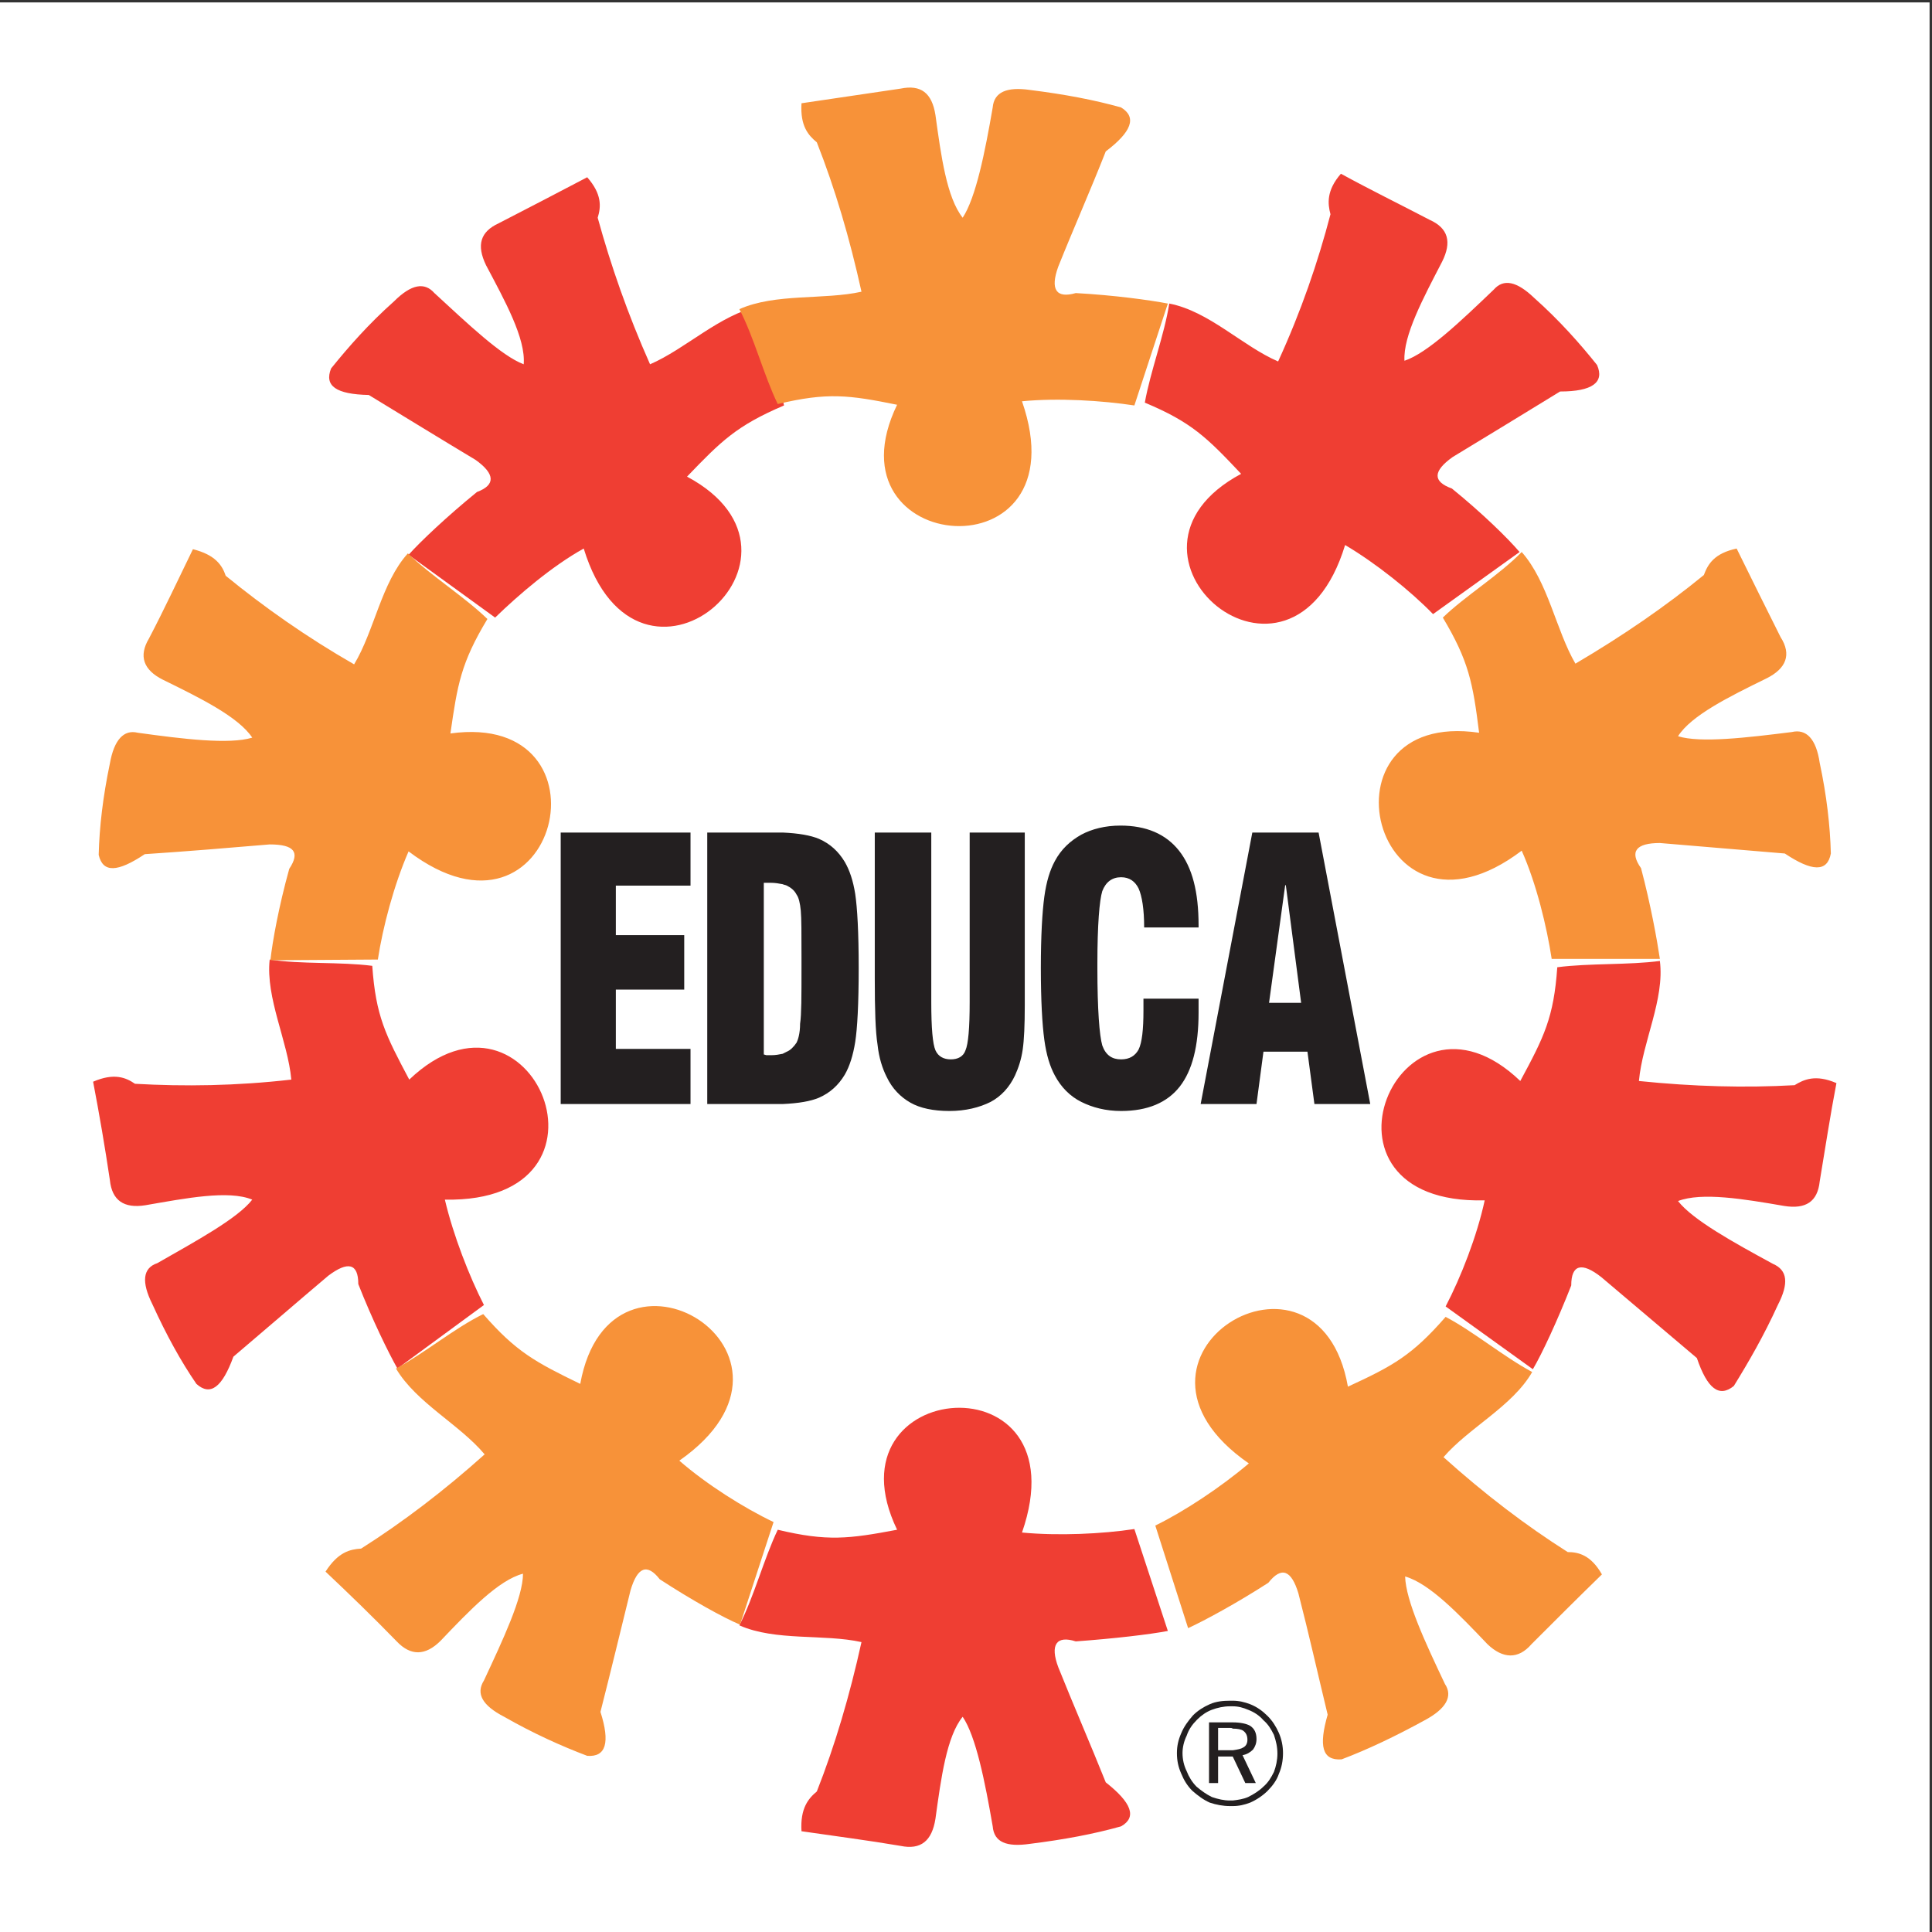 <?xml version="1.0" encoding="UTF-8"?>
<svg xmlns="http://www.w3.org/2000/svg" xmlns:xlink="http://www.w3.org/1999/xlink" width="193pt" height="193pt" viewBox="0 0 193 193" version="1.1">
<rect x="0" y="0" width="193" height="193" fill="#333333" stroke="none"/>
<g id="surface1">
<path style=" stroke:none;fill-rule:evenodd;fill:rgb(100%,100%,100%);fill-opacity:1;" d="M 0 0.242 L 192.758 0.242 L 192.758 193 L 0 193 L 0 0.242 "/>
<path style=" stroke:none;fill-rule:evenodd;fill:rgb(93.724%,24.313%,20%);fill-opacity:1;" d="M 148.316 119.91 C 129.633 120.398 139.742 96.344 151.871 107.988 C 154.242 103.598 155.219 101.645 155.566 96.625 C 158.773 96.207 162.68 96.414 165.816 95.996 C 166.305 99.832 164.074 104.082 163.723 107.988 C 169.16 108.547 174.32 108.684 179.27 108.406 C 180.176 107.848 181.363 107.289 183.453 108.199 C 182.824 111.473 182.34 114.68 181.781 118.027 C 181.57 120.047 180.387 120.816 178.227 120.469 C 174.18 119.77 169.996 119.074 167.629 119.98 C 169.094 121.859 173.137 124.094 177.109 126.254 C 178.574 126.883 178.715 128.207 177.598 130.367 C 176.203 133.434 174.668 136.082 173.203 138.453 C 171.742 139.641 170.555 138.734 169.512 135.664 C 166.305 132.945 163.098 130.227 159.961 127.578 C 158.008 126.043 156.961 126.324 156.961 128.414 C 155.566 131.969 154.035 135.246 153.129 136.781 L 144.414 130.508 C 145.945 127.578 147.551 123.465 148.316 119.91 Z M 102.094 153.094 C 108.23 135.457 82.297 137.617 89.617 152.816 C 84.805 153.723 82.645 154 77.695 152.816 C 76.301 155.742 75.324 159.508 73.859 162.367 C 77.484 163.969 82.297 163.203 86.059 164.039 C 84.875 169.406 83.41 174.359 81.598 178.961 C 80.762 179.656 79.926 180.633 80.066 182.934 C 83.41 183.422 86.688 183.84 89.965 184.398 C 91.984 184.816 93.102 183.91 93.449 181.68 C 94.008 177.633 94.566 173.453 96.168 171.5 C 97.492 173.453 98.398 177.984 99.168 182.445 C 99.305 184.047 100.562 184.535 102.93 184.188 C 106.277 183.77 109.277 183.211 111.992 182.445 C 113.598 181.539 113.039 180.074 110.461 178.051 C 108.926 174.219 107.254 170.383 105.719 166.551 C 104.883 164.32 105.512 163.344 107.465 163.969 C 111.297 163.691 114.852 163.273 116.664 162.926 L 113.32 152.746 C 110.113 153.234 105.719 153.441 102.094 153.094 Z M 44.441 119.84 C 63.125 120.188 53.086 96.207 40.883 107.848 C 38.516 103.387 37.539 101.504 37.188 96.484 C 33.98 96.066 30.078 96.344 26.941 95.855 C 26.523 99.691 28.754 104.016 29.102 107.848 C 23.594 108.477 18.434 108.547 13.484 108.266 C 12.578 107.641 11.395 107.152 9.301 108.059 C 9.93 111.336 10.488 114.609 10.977 117.887 C 11.184 119.91 12.371 120.746 14.531 120.398 C 18.574 119.699 22.828 118.863 25.199 119.84 C 23.734 121.723 19.621 123.953 15.715 126.184 C 14.254 126.672 14.113 128.066 15.227 130.297 C 16.621 133.363 18.086 136.016 19.621 138.246 C 21.016 139.5 22.199 138.594 23.316 135.527 C 26.523 132.809 29.66 130.09 32.797 127.438 C 34.75 125.973 35.793 126.184 35.793 128.277 C 37.188 131.832 38.793 135.105 39.699 136.711 L 48.344 130.367 C 46.879 127.508 45.277 123.395 44.441 119.84 Z M 58.312 54.797 C 63.75 72.57 83.48 55.562 68.633 47.613 C 72.047 44.059 73.582 42.523 78.32 40.504 C 77.695 37.438 76.301 33.742 75.812 30.602 C 71.906 31.441 68.492 34.855 64.938 36.391 C 62.707 31.371 61.031 26.559 59.707 21.75 C 60.055 20.633 60.125 19.379 58.66 17.707 C 55.734 19.238 52.805 20.773 49.809 22.309 C 47.996 23.145 47.578 24.469 48.551 26.488 C 50.434 30.047 52.527 33.809 52.316 36.391 C 50.086 35.555 46.738 32.348 43.395 29.277 C 42.418 28.164 41.094 28.371 39.352 30.113 C 36.84 32.348 34.82 34.645 33.074 36.809 C 32.379 38.551 33.562 39.387 36.84 39.457 C 40.395 41.617 44.02 43.852 47.508 45.941 C 49.461 47.336 49.527 48.449 47.648 49.148 C 44.648 51.59 42 54.098 40.816 55.422 L 49.461 61.695 C 51.828 59.395 55.176 56.535 58.312 54.797 Z M 134.371 54.445 C 128.938 72.293 109.137 55.281 123.984 47.336 C 120.57 43.711 119.035 42.176 114.363 40.223 C 114.922 37.086 116.316 33.461 116.805 30.324 C 120.777 31.09 124.125 34.578 127.68 36.109 C 129.98 31.09 131.652 26.211 132.91 21.402 C 132.629 20.355 132.492 19.031 133.953 17.355 C 136.883 18.961 139.883 20.426 142.809 21.957 C 144.691 22.797 145.039 24.188 144.062 26.141 C 142.184 29.766 140.16 33.531 140.301 36.039 C 142.602 35.273 145.945 32.066 149.223 28.93 C 150.199 27.816 151.523 28.094 153.266 29.766 C 155.777 31.996 157.867 34.367 159.539 36.461 C 160.309 38.203 159.055 39.109 155.848 39.109 C 152.219 41.34 148.664 43.5 145.109 45.66 C 143.156 47.055 143.09 48.102 145.039 48.801 C 148.039 51.238 150.617 53.75 151.801 55.145 L 143.156 61.348 C 140.926 59.047 137.441 56.258 134.371 54.445 "/>
<path style=" stroke:none;fill-rule:evenodd;fill:rgb(96.861%,57.254%,22.353%);fill-opacity:1;" d="M 102.094 40.086 C 108.23 57.723 82.297 55.562 89.617 40.434 C 84.805 39.457 82.645 39.18 77.695 40.363 C 76.301 37.504 75.324 33.672 73.859 30.883 C 77.484 29.277 82.297 29.977 86.059 29.141 C 84.875 23.77 83.41 18.82 81.598 14.219 C 80.762 13.523 79.926 12.617 80.066 10.316 C 83.41 9.828 86.688 9.34 89.965 8.852 C 91.984 8.434 93.102 9.27 93.449 11.5 C 94.008 15.547 94.566 19.727 96.168 21.75 C 97.492 19.727 98.398 15.195 99.168 10.734 C 99.305 9.199 100.562 8.645 102.93 8.992 C 106.277 9.41 109.277 9.969 111.992 10.734 C 113.598 11.711 113.039 13.176 110.461 15.125 C 108.926 19.031 107.254 22.797 105.719 26.629 C 104.883 28.93 105.512 29.836 107.465 29.277 C 111.297 29.488 114.852 29.977 116.664 30.324 L 113.32 40.504 C 110.113 40.016 105.719 39.734 102.094 40.086 Z M 40.816 85.051 C 55.734 96.344 61.66 70.969 44.996 73.27 C 45.695 68.391 46.043 66.227 48.691 61.836 C 46.391 59.605 43.047 57.516 40.746 55.281 C 38.094 58.211 37.398 63.02 35.375 66.367 C 30.637 63.648 26.383 60.652 22.547 57.516 C 22.199 56.469 21.504 55.422 19.273 54.863 C 17.809 57.863 16.414 60.859 14.879 63.789 C 13.836 65.531 14.32 66.926 16.273 67.902 C 19.969 69.715 23.805 71.598 25.199 73.688 C 22.898 74.387 18.297 73.828 13.766 73.199 C 12.371 72.852 11.395 73.898 10.977 76.266 C 10.277 79.613 9.93 82.609 9.859 85.398 C 10.277 87.215 11.742 87.145 14.461 85.328 C 18.645 85.051 22.828 84.703 26.941 84.355 C 29.383 84.355 30.008 85.121 28.895 86.793 C 27.848 90.559 27.219 94.043 27.012 95.926 L 37.746 95.855 C 38.234 92.648 39.352 88.398 40.816 85.051 Z M 152.012 84.98 C 137.094 96.277 131.098 70.762 147.758 73.199 C 147.133 68.18 146.715 66.02 144.133 61.695 C 146.363 59.535 149.781 57.445 152.012 55.145 C 154.66 58.141 155.43 62.949 157.379 66.297 C 162.121 63.508 166.371 60.582 170.207 57.445 C 170.625 56.328 171.254 55.281 173.484 54.797 C 174.949 57.793 176.414 60.719 177.875 63.648 C 178.992 65.391 178.434 66.785 176.48 67.762 C 172.785 69.574 168.953 71.457 167.629 73.547 C 169.859 74.246 174.531 73.688 178.992 73.129 C 180.453 72.781 181.434 73.828 181.781 76.199 C 182.477 79.473 182.824 82.473 182.895 85.262 C 182.547 87.145 181.012 87.074 178.297 85.262 C 174.18 84.91 169.996 84.562 165.816 84.215 C 163.445 84.215 162.746 85.051 163.934 86.727 C 164.91 90.422 165.535 93.906 165.816 95.789 L 155.008 95.789 C 154.52 92.582 153.477 88.258 152.012 84.98 Z M 67.863 145.914 C 83.203 135.176 60.961 121.652 57.965 138.246 C 53.504 136.082 51.551 135.039 48.273 131.273 C 45.414 132.668 42.418 135.176 39.559 136.711 C 41.582 140.129 45.902 142.289 48.414 145.285 C 44.371 148.91 40.258 152.047 36.074 154.699 C 34.957 154.77 33.773 155.047 32.52 157 C 34.957 159.301 37.328 161.598 39.629 163.969 C 41.023 165.434 42.488 165.434 44.02 163.902 C 46.879 160.902 49.809 157.836 52.246 157.207 C 52.246 159.578 50.227 163.832 48.344 167.875 C 47.508 169.199 48.203 170.383 50.363 171.5 C 53.293 173.172 56.082 174.426 58.66 175.402 C 60.543 175.543 60.961 174.078 59.984 171.012 C 61.031 166.898 62.008 162.855 62.984 158.883 C 63.68 156.512 64.656 156.16 65.91 157.766 C 69.117 159.855 72.258 161.598 73.93 162.297 L 77.277 152.047 C 74.348 150.656 70.582 148.285 67.863 145.914 Z M 124.754 146.191 C 109.344 135.527 131.723 121.93 134.652 138.523 C 139.184 136.434 141.066 135.387 144.414 131.551 C 147.199 133.016 150.199 135.527 153.059 137.059 C 151.105 140.477 146.715 142.637 144.203 145.566 C 148.316 149.262 152.43 152.398 156.613 155.047 C 157.66 155.047 158.914 155.324 160.027 157.277 C 157.66 159.578 155.289 161.949 152.988 164.25 C 151.664 165.781 150.129 165.715 148.594 164.25 C 145.738 161.25 142.809 158.184 140.367 157.484 C 140.438 159.926 142.391 164.109 144.344 168.223 C 145.18 169.477 144.414 170.73 142.32 171.848 C 139.395 173.453 136.605 174.777 134.023 175.754 C 132.074 175.891 131.723 174.426 132.629 171.289 C 131.652 167.246 130.746 163.203 129.703 159.16 C 129.004 156.859 128.027 156.441 126.703 158.113 C 123.566 160.137 120.359 161.879 118.688 162.645 L 115.41 152.398 C 118.27 151.004 121.965 148.562 124.754 146.191 "/>
<path style=" stroke:none;fill-rule:evenodd;fill:rgb(13.699%,12.199%,12.5%);fill-opacity:1;" d="M 78.184 88.328 C 77.832 88.258 77.414 88.188 76.996 88.188 C 76.789 88.188 76.648 88.188 76.578 88.188 C 76.438 88.188 76.367 88.188 76.301 88.188 L 76.301 105.34 C 76.367 105.34 76.508 105.41 76.578 105.41 C 76.719 105.41 76.859 105.41 77.066 105.41 C 77.484 105.41 77.832 105.34 78.184 105.27 C 78.32 105.199 78.461 105.129 78.602 105.059 C 78.949 104.922 79.297 104.574 79.578 104.152 C 79.715 103.875 79.926 103.246 79.926 102.27 C 80.066 101.363 80.066 99.484 80.066 96.766 L 80.066 95.578 C 80.066 93.277 80.066 91.742 79.996 90.977 C 79.926 90.211 79.785 89.652 79.578 89.375 C 79.367 88.953 79.02 88.676 78.602 88.469 C 78.461 88.398 78.32 88.398 78.184 88.328 Z M 128.379 100.18 L 129.98 100.18 L 128.445 88.398 L 128.379 88.469 L 126.773 100.18 Z M 128.379 83.168 L 131.723 83.168 L 136.883 110.289 L 131.305 110.289 L 130.609 105.059 L 126.215 105.059 L 125.52 110.289 L 119.941 110.289 L 125.102 83.168 Z M 78.184 110.289 C 77.766 110.289 77.277 110.289 76.789 110.289 L 70.652 110.289 L 70.652 83.168 L 76.789 83.168 C 77.277 83.168 77.766 83.168 78.184 83.168 C 79.785 83.238 80.969 83.449 81.809 83.797 C 82.922 84.285 83.758 85.051 84.387 86.098 C 84.875 86.934 85.223 87.98 85.434 89.305 C 85.641 90.699 85.781 93.141 85.781 96.695 C 85.781 100.32 85.641 102.758 85.434 104.082 C 85.223 105.41 84.875 106.523 84.387 107.359 C 83.758 108.406 82.922 109.172 81.809 109.66 C 80.969 110.012 79.785 110.219 78.184 110.289 Z M 87.387 83.168 L 93.031 83.168 L 93.031 100.109 C 93.031 102.691 93.172 104.293 93.449 104.922 C 93.727 105.547 94.285 105.828 94.984 105.828 C 95.68 105.828 96.238 105.547 96.449 104.922 C 96.727 104.293 96.867 102.691 96.867 100.109 L 96.867 83.168 L 102.371 83.168 L 102.371 100.457 C 102.371 102.41 102.305 103.875 102.164 104.852 C 102.023 105.828 101.746 106.664 101.398 107.43 C 100.84 108.617 100.004 109.523 98.957 110.078 C 97.844 110.637 96.449 110.984 94.844 110.984 C 93.242 110.984 91.918 110.707 90.941 110.148 C 89.965 109.59 89.129 108.754 88.57 107.57 C 88.152 106.734 87.805 105.688 87.664 104.363 C 87.453 103.039 87.387 100.879 87.387 97.738 Z M 114.227 99.762 L 119.734 99.762 C 119.734 99.902 119.734 100.109 119.734 100.32 C 119.734 100.527 119.734 100.738 119.734 101.156 C 119.734 104.504 119.105 106.941 117.852 108.547 C 116.598 110.148 114.645 110.984 111.992 110.984 C 110.461 110.984 109.137 110.637 108.02 110.078 C 106.906 109.523 106 108.617 105.371 107.43 C 104.883 106.523 104.535 105.41 104.324 103.875 C 104.117 102.34 103.977 99.969 103.977 96.695 C 103.977 93.488 104.117 91.117 104.324 89.582 C 104.535 88.051 104.883 86.934 105.371 86.027 C 106 84.844 106.906 84.004 108.02 83.379 C 109.066 82.82 110.391 82.473 111.926 82.473 C 114.504 82.473 116.457 83.309 117.781 84.98 C 119.105 86.656 119.734 89.094 119.734 92.441 L 119.734 92.648 L 114.297 92.648 C 114.297 90.84 114.086 89.512 113.738 88.746 C 113.391 88.051 112.832 87.633 111.992 87.633 C 111.09 87.633 110.461 88.117 110.113 89.023 C 109.832 89.934 109.625 92.371 109.625 96.277 L 109.625 96.695 C 109.625 100.879 109.832 103.457 110.113 104.434 C 110.461 105.41 111.09 105.828 111.992 105.828 C 112.832 105.828 113.391 105.477 113.738 104.852 C 114.086 104.152 114.227 102.828 114.227 100.945 Z M 56.012 110.289 L 56.012 83.168 L 68.98 83.168 L 68.98 88.469 L 61.52 88.469 L 61.52 93.418 L 68.352 93.418 L 68.352 98.855 L 61.52 98.855 L 61.52 104.781 L 68.98 104.781 L 68.98 110.289 L 56.012 110.289 "/>
<path style=" stroke:none;fill-rule:evenodd;fill:rgb(13.699%,12.199%,12.5%);fill-opacity:1;" d="M 123.148 169.895 C 123.078 169.895 122.941 169.895 122.871 169.895 C 122.172 169.895 121.477 169.965 120.848 170.246 C 120.223 170.523 119.664 170.871 119.176 171.359 C 118.688 171.918 118.27 172.477 117.988 173.172 C 117.711 173.801 117.57 174.426 117.57 175.125 C 117.57 175.891 117.711 176.52 117.988 177.148 C 118.27 177.844 118.617 178.402 119.105 178.891 C 119.664 179.379 120.223 179.797 120.848 180.074 C 121.477 180.285 122.172 180.422 122.871 180.422 C 122.941 180.422 123.078 180.422 123.148 180.422 C 123.777 180.422 124.336 180.285 124.891 180.074 C 125.52 179.797 126.148 179.379 126.637 178.891 C 127.121 178.402 127.539 177.844 127.75 177.215 C 128.027 176.59 128.168 175.891 128.168 175.125 C 128.168 174.426 128.027 173.73 127.75 173.102 C 127.473 172.477 127.121 171.918 126.637 171.43 C 126.148 170.941 125.59 170.523 124.891 170.246 C 124.336 170.035 123.777 169.895 123.148 169.895 Z M 123.148 174.844 C 123.637 174.777 123.984 174.707 124.195 174.566 C 124.473 174.426 124.613 174.148 124.613 173.801 C 124.613 173.383 124.473 173.102 124.195 172.895 C 123.984 172.754 123.637 172.684 123.148 172.684 C 123.078 172.613 122.941 172.613 122.871 172.613 L 121.684 172.613 L 121.684 174.844 L 122.871 174.844 C 122.941 174.844 123.078 174.844 123.148 174.844 Z M 123.148 172.059 C 123.914 172.059 124.543 172.195 124.891 172.406 C 125.309 172.684 125.52 173.102 125.52 173.73 C 125.52 174.148 125.379 174.496 125.172 174.777 C 124.891 175.055 124.543 175.266 124.125 175.336 L 125.449 178.121 L 124.402 178.121 L 123.148 175.473 L 121.684 175.473 L 121.684 178.121 L 120.777 178.121 L 120.777 172.059 L 123.008 172.059 C 123.078 172.059 123.078 172.059 123.148 172.059 Z M 123.148 179.863 C 123.078 179.863 122.941 179.863 122.871 179.863 C 122.242 179.863 121.684 179.727 121.059 179.516 C 120.5 179.238 120.012 178.891 119.523 178.473 C 119.105 178.051 118.758 177.496 118.547 176.938 C 118.27 176.379 118.129 175.754 118.129 175.125 C 118.129 174.566 118.27 173.941 118.547 173.383 C 118.758 172.754 119.105 172.266 119.594 171.777 C 120.012 171.359 120.5 171.012 121.059 170.801 C 121.613 170.594 122.242 170.453 122.871 170.453 C 122.941 170.453 123.078 170.453 123.148 170.453 C 123.707 170.453 124.195 170.594 124.684 170.801 C 125.242 171.012 125.797 171.359 126.215 171.848 C 126.703 172.266 126.984 172.754 127.262 173.312 C 127.473 173.941 127.609 174.496 127.609 175.195 C 127.609 175.82 127.473 176.449 127.262 177.008 C 126.984 177.566 126.703 178.051 126.215 178.473 C 125.797 178.891 125.242 179.238 124.684 179.516 C 124.195 179.727 123.707 179.797 123.148 179.863 "/>
</g>
</svg>
